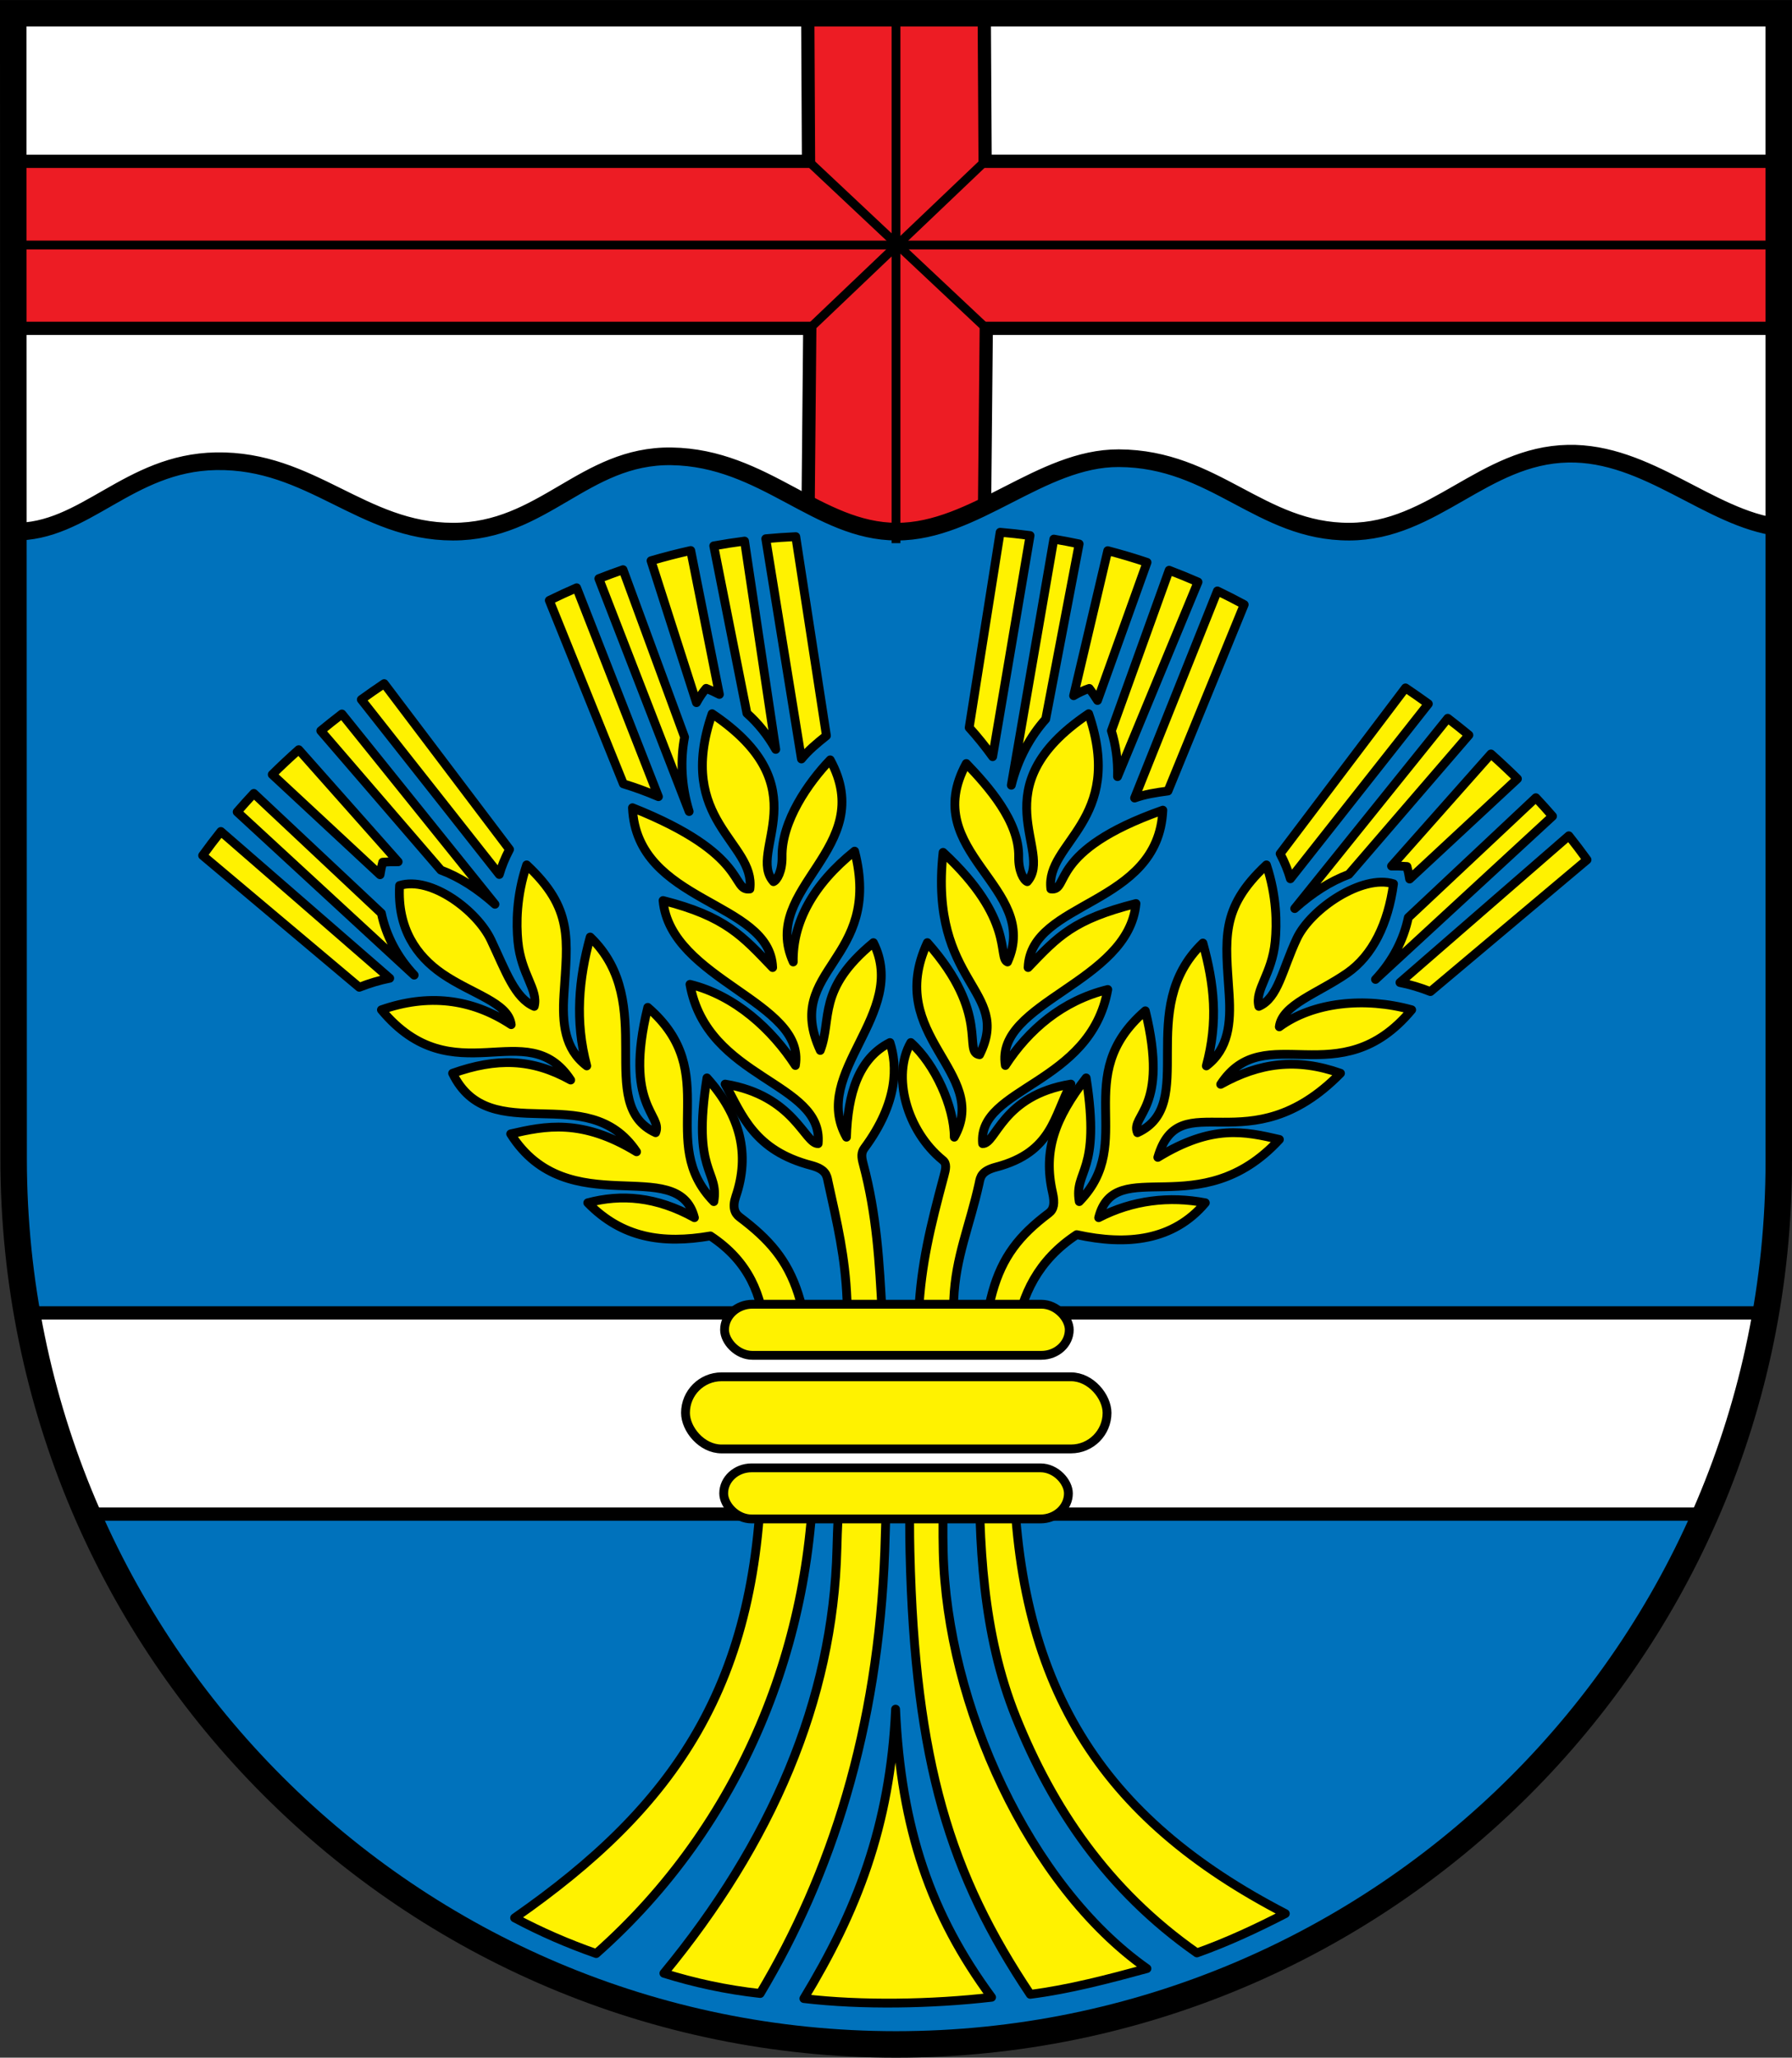 <?xml version="1.0" encoding="UTF-8" standalone="no"?>
<!-- Created with Inkscape (http://www.inkscape.org/) -->

<svg
   xmlns:dc="http://purl.org/dc/elements/1.1/"
   xmlns:cc="http://creativecommons.org/ns#"
   xmlns:rdf="http://www.w3.org/1999/02/22-rdf-syntax-ns#"
   xmlns:svg="http://www.w3.org/2000/svg"
   xmlns="http://www.w3.org/2000/svg"
   xmlns:sodipodi="http://sodipodi.sourceforge.net/DTD/sodipodi-0.dtd"
   xmlns:inkscape="http://www.inkscape.org/namespaces/inkscape"
   width="719.281"
   height="825.594"
   id="svg2"
   sodipodi:version="0.32"
   inkscape:version="0.48.2 r9819"
   sodipodi:docname="Gemeindewappen Arnshöfen.svg"
   inkscape:output_extension="org.inkscape.output.svg.inkscape"
   version="1.0"
   style="display:inline">
  <rect width="100%" height="100%" fill="#333333" stroke="none"/>
  <defs
     id="defs4">
    <inkscape:perspective
       sodipodi:type="inkscape:persp3d"
       inkscape:vp_x="0 : 526.18109 : 1"
       inkscape:vp_y="0 : 1000 : 0"
       inkscape:vp_z="744.09448 : 526.18109 : 1"
       inkscape:persp3d-origin="372.04724 : 350.78739 : 1"
       id="perspective10" />
    <inkscape:perspective
       id="perspective2447"
       inkscape:persp3d-origin="372.04724 : 350.78739 : 1"
       inkscape:vp_z="744.09448 : 526.18109 : 1"
       inkscape:vp_y="0 : 1000 : 0"
       inkscape:vp_x="0 : 526.18109 : 1"
       sodipodi:type="inkscape:persp3d" />
    <inkscape:perspective
       id="perspective4411"
       inkscape:persp3d-origin="372.04724 : 350.78739 : 1"
       inkscape:vp_z="744.09448 : 526.18109 : 1"
       inkscape:vp_y="0 : 1000 : 0"
       inkscape:vp_x="0 : 526.18109 : 1"
       sodipodi:type="inkscape:persp3d" />
    <inkscape:perspective
       sodipodi:type="inkscape:persp3d"
       inkscape:vp_x="0 : 526.18109 : 1"
       inkscape:vp_y="0 : 1000 : 0"
       inkscape:vp_z="744.09448 : 526.18109 : 1"
       inkscape:persp3d-origin="372.04724 : 350.78739 : 1"
       id="perspective2393" />
    <inkscape:perspective
       sodipodi:type="inkscape:persp3d"
       inkscape:vp_x="0 : 526.18109 : 1"
       inkscape:vp_y="0 : 1000 : 0"
       inkscape:vp_z="744.09448 : 526.18109 : 1"
       inkscape:persp3d-origin="372.04724 : 350.78739 : 1"
       id="perspective2468" />
    <clipPath
       id="id0">
      <rect
         id="rect9"
         height="225.129"
         width="179.897"
         y="0"
         x="0" />
    </clipPath>
    <style
       id="style6"
       type="text/css">
   
    .str0 {stroke:#1F1A17;stroke-width:0.076;stroke-linecap:round;stroke-linejoin:round}
    .str7 {stroke:#0A0B0C;stroke-linecap:round;stroke-linejoin:round}
    .str6 {stroke:#1F1A17;stroke-linecap:round}
    .str5 {stroke:#1F1A17;stroke-linecap:round;stroke-linejoin:round}
    .str4 {stroke:#1F1A17;stroke-linecap:round;stroke-linejoin:round}
    .str2 {stroke:#1F1A17;stroke-width:2;stroke-linejoin:round}
    .str1 {stroke:#0A0B0C;stroke-width:2.5;stroke-linecap:round;stroke-linejoin:round}
    .str3 {stroke:#1F1A17;stroke-width:2.5}
    .fil3 {fill:none}
    .fil1 {fill:#00923F}
    .fil5 {fill:#1F1A17}
    .fil2 {fill:white}
    .fil4 {fill:blue}
    .fil0 {fill:#FFCC00}
   
  </style>
    <inkscape:perspective
       id="perspective48"
       inkscape:persp3d-origin="372.04724 : 350.78739 : 1"
       inkscape:vp_z="744.09448 : 526.18109 : 1"
       inkscape:vp_y="0 : 1000 : 0"
       inkscape:vp_x="0 : 526.18109 : 1"
       sodipodi:type="inkscape:persp3d" />
    <inkscape:perspective
       id="perspective2483"
       inkscape:persp3d-origin="372.04724 : 350.78739 : 1"
       inkscape:vp_z="744.09448 : 526.18109 : 1"
       inkscape:vp_y="0 : 1000 : 0"
       inkscape:vp_x="0 : 526.18109 : 1"
       sodipodi:type="inkscape:persp3d" />
    <inkscape:perspective
       id="perspective2502"
       inkscape:persp3d-origin="372.04724 : 350.78739 : 1"
       inkscape:vp_z="744.09448 : 526.18109 : 1"
       inkscape:vp_y="0 : 1000 : 0"
       inkscape:vp_x="0 : 526.18109 : 1"
       sodipodi:type="inkscape:persp3d" />
    <inkscape:perspective
       id="perspective2480"
       inkscape:persp3d-origin="372.04724 : 350.78739 : 1"
       inkscape:vp_z="744.09448 : 526.18109 : 1"
       inkscape:vp_y="0 : 1000 : 0"
       inkscape:vp_x="0 : 526.18109 : 1"
       sodipodi:type="inkscape:persp3d" />
    <inkscape:perspective
       id="perspective3328"
       inkscape:persp3d-origin="372.04724 : 350.78739 : 1"
       inkscape:vp_z="744.09448 : 526.18109 : 1"
       inkscape:vp_y="0 : 1000 : 0"
       inkscape:vp_x="0 : 526.18109 : 1"
       sodipodi:type="inkscape:persp3d" />
    <inkscape:perspective
       id="perspective2531"
       inkscape:persp3d-origin="372.04724 : 350.78739 : 1"
       inkscape:vp_z="744.09448 : 526.18109 : 1"
       inkscape:vp_y="0 : 1000 : 0"
       inkscape:vp_x="0 : 526.18109 : 1"
       sodipodi:type="inkscape:persp3d" />
    <style
       id="style15"
       type="text/css">
  .Rand2 { stroke: #202020; stroke-width:30; }
  .Rand4 { stroke: #202020; stroke-width:60; }
  .Rand6 { stroke: #202020; stroke-width:90; }
  .Gold4 { stroke: #ffef00; stroke-width:60; }
  .Schwarz { fill: #000000; }
  .Blau { fill: #0000ff; }
  .Gold { fill: #ffef00; }
  .Silber { fill: #ffffff; }
  </style>
    <clipPath
       id="clippath">
      <path
         id="path13"
         d="m 360,4140 c 0,1789.403 1450.597,3240 3240,3240 1789.403,0 3240,-1450.597 3240,-3240 l 0,-3870 -6480,0 0,3870 z"
         inkscape:connector-curvature="0" />
    </clipPath>
    <clipPath
       id="krone">
      <path
         d="m 3600,720 c -15,75 -30,150 -60,210 -30,60 -75,105 -135,135 -60,30 -135,45 -135,67 0,23 75,53 128,106 52,52 82,127 97,270 15,142 15,352 15,510 0,157 0,262 -15,330 -15,67 -45,97 -217,112 -173,15 -488,15 -660,15 -173,0 -203,0 -233,-15 -30,-15 -60,-45 -113,-112 -52,-68 -127,-173 -172,-240 -45,-68 -60,-98 -38,-158 23,-60 83,-150 113,-202 30,-53 30,-68 23,-68 -8,0 -23,15 -68,45 -45,30 -120,75 -180,97 -60,23 -105,23 -158,0 -52,-22 -112,-67 -164,-90 -53,-22 -98,-22 -90,0 7,23 67,68 164,150 98,83 233,203 353,353 120,150 225,330 315,495 90,165 165,315 202,405 38,90 38,120 53,135 15,15 45,15 157,0 113,-15 308,-45 458,-60 150,-15 255,-15 360,-15 105,0 210,0 360,15 150,15 345,45 458,60 112,15 142,15 157,0 15,-15 15,-45 53,-135 37,-90 112,-240 202,-405 90,-165 195,-345 315,-495 120,-150 255,-270 353,-353 97,-82 157,-127 164,-150 8,-22 -37,-22 -90,0 -52,23 -112,68 -164,90 -53,23 -98,23 -158,0 -60,-22 -135,-67 -180,-97 -45,-30 -60,-45 -68,-45 -7,0 -7,15 23,68 30,52 90,142 113,202 22,60 7,90 -38,158 -45,67 -120,172 -172,240 -53,67 -83,97 -113,112 -30,15 -60,15 -233,15 -172,0 -487,0 -660,-15 -172,-15 -202,-45 -217,-112 -15,-68 -15,-173 -15,-330 0,-158 0,-368 15,-510 15,-143 45,-218 97,-270 53,-53 128,-83 128,-106 0,-22 -75,-37 -135,-67 -60,-30 -105,-75 -135,-135 -30,-60 -45,-135 -60,-210 z"
         id="krone1c-1"
         inkscape:connector-curvature="0" />
    </clipPath>
    <inkscape:perspective
       id="perspective99"
       inkscape:persp3d-origin="219 : 160 : 1"
       inkscape:vp_z="438 : 240 : 1"
       inkscape:vp_y="0 : 1000 : 0"
       inkscape:vp_x="0 : 240 : 1"
       sodipodi:type="inkscape:persp3d" />
    <style
       id="style3521"
       type="text/css">
  .Rand2 { stroke: #202020; stroke-width:30; }
  .Rand4 { stroke: #202020; stroke-width:60; }
  .Rand6 { stroke: #202020; stroke-width:90; }
  .Gold4 { stroke: #ffef00; stroke-width:60; }
  .Schwarz { fill: #000000; }
  .Blau { fill: #0000ff; }
  .Gold { fill: #ffef00; }
  .Silber { fill: #ffffff; }
  </style>
    <clipPath
       id="clipPath3517">
      <path
         id="path3519"
         d="m 360,4140 c 0,1789.403 1450.597,3240 3240,3240 1789.403,0 3240,-1450.597 3240,-3240 l 0,-3870 -6480,0 0,3870 z"
         inkscape:connector-curvature="0" />
    </clipPath>
    <clipPath
       id="clipPath3513">
      <path
         d="m 3600,720 c -15,75 -30,150 -60,210 -30,60 -75,105 -135,135 -60,30 -135,45 -135,67 0,23 75,53 128,106 52,52 82,127 97,270 15,142 15,352 15,510 0,157 0,262 -15,330 -15,67 -45,97 -217,112 -173,15 -488,15 -660,15 -173,0 -203,0 -233,-15 -30,-15 -60,-45 -113,-112 -52,-68 -127,-173 -172,-240 -45,-68 -60,-98 -38,-158 23,-60 83,-150 113,-202 30,-53 30,-68 23,-68 -8,0 -23,15 -68,45 -45,30 -120,75 -180,97 -60,23 -105,23 -158,0 -52,-22 -112,-67 -164,-90 -53,-22 -98,-22 -90,0 7,23 67,68 164,150 98,83 233,203 353,353 120,150 225,330 315,495 90,165 165,315 202,405 38,90 38,120 53,135 15,15 45,15 157,0 113,-15 308,-45 458,-60 150,-15 255,-15 360,-15 105,0 210,0 360,15 150,15 345,45 458,60 112,15 142,15 157,0 15,-15 15,-45 53,-135 37,-90 112,-240 202,-405 90,-165 195,-345 315,-495 120,-150 255,-270 353,-353 97,-82 157,-127 164,-150 8,-22 -37,-22 -90,0 -52,23 -112,68 -164,90 -53,23 -98,23 -158,0 -60,-22 -135,-67 -180,-97 -45,-30 -60,-45 -68,-45 -7,0 -7,15 23,68 30,52 90,142 113,202 22,60 7,90 -38,158 -45,67 -120,172 -172,240 -53,67 -83,97 -113,112 -30,15 -60,15 -233,15 -172,0 -487,0 -660,-15 -172,-15 -202,-45 -217,-112 -15,-68 -15,-173 -15,-330 0,-158 0,-368 15,-510 15,-143 45,-218 97,-270 53,-53 128,-83 128,-106 0,-22 -75,-37 -135,-67 -60,-30 -105,-75 -135,-135 -30,-60 -45,-135 -60,-210 z"
         id="path3515"
         inkscape:connector-curvature="0" />
    </clipPath>
    <inkscape:perspective
       id="perspective3511"
       inkscape:persp3d-origin="219 : 160 : 1"
       inkscape:vp_z="438 : 240 : 1"
       inkscape:vp_y="0 : 1000 : 0"
       inkscape:vp_x="0 : 240 : 1"
       sodipodi:type="inkscape:persp3d" />
    <inkscape:perspective
       id="perspective2748"
       inkscape:persp3d-origin="372.04724 : 350.78739 : 1"
       inkscape:vp_z="744.09448 : 526.18109 : 1"
       inkscape:vp_y="0 : 1000 : 0"
       inkscape:vp_x="0 : 526.18109 : 1"
       sodipodi:type="inkscape:persp3d" />
    <inkscape:perspective
       id="perspective2621"
       inkscape:persp3d-origin="372.04724 : 350.78739 : 1"
       inkscape:vp_z="744.09448 : 526.18109 : 1"
       inkscape:vp_y="0 : 1000 : 0"
       inkscape:vp_x="0 : 526.18109 : 1"
       sodipodi:type="inkscape:persp3d" />
    <inkscape:perspective
       id="perspective3295"
       inkscape:persp3d-origin="372.04724 : 350.78739 : 1"
       inkscape:vp_z="744.09448 : 526.18109 : 1"
       inkscape:vp_y="0 : 1000 : 0"
       inkscape:vp_x="0 : 526.18109 : 1"
       sodipodi:type="inkscape:persp3d" />
    <inkscape:perspective
       id="perspective3282"
       inkscape:persp3d-origin="372.04724 : 350.78739 : 1"
       inkscape:vp_z="744.09448 : 526.18109 : 1"
       inkscape:vp_y="0 : 1000 : 0"
       inkscape:vp_x="0 : 526.18109 : 1"
       sodipodi:type="inkscape:persp3d" />
  </defs>
  <sodipodi:namedview
     id="base"
     pagecolor="#ffffff"
     bordercolor="#666666"
     borderopacity="1.0"
     inkscape:pageopacity="0.0"
     inkscape:pageshadow="2"
     inkscape:zoom="0.72545216"
     inkscape:cx="538.18964"
     inkscape:cy="385.80984"
     inkscape:document-units="px"
     inkscape:current-layer="layer5"
     showgrid="true"
     inkscape:window-width="1920"
     inkscape:window-height="1032"
     inkscape:window-x="-4"
     inkscape:window-y="-4"
     inkscape:snap-global="false"
     showguides="true"
     inkscape:guide-bbox="true"
     objecttolerance="20"
     gridtolerance="20"
     guidetolerance="20"
     inkscape:snap-intersection-grid-guide="false"
     inkscape:snap-center="true"
     inkscape:window-maximized="1"
     units="mm"
     fit-margin-top="0"
     fit-margin-left="0"
     fit-margin-right="0"
     fit-margin-bottom="0" />
  <g
     inkscape:groupmode="layer"
     id="layer5"
     inkscape:label="Schildfüllung"
     style="display:inline"
     transform="translate(5.312,-72.625)">
    <path
       id="path3264"
       style="fill:#0072bc;fill-opacity:1;fill-rule:nonzero;stroke:none;display:inline"
       d="M 708.631,77.953 4e-5,77.953 8.6614174e-6,538.583 C -4.7370213e-6,735.52 158.829,892.913 354.331,892.913 c 195.501,0 354.387,-159.449 354.361,-354.331 z"
       sodipodi:nodetypes="ccsssc"
       inkscape:connector-curvature="0" />
    <path
       style="fill:#ffffff;stroke:none;display:inline"
       d="m 0,77.938 0.062,208 c 28.675,0.561 46.082,-27.63 81.312,-28.25 38.217,-0.673 58.572,28.21 95.062,28.25 36.44,0.04 52.659,-30.71 87.719,-30.219 37.325,0.523 58.719,30.18 90.531,30.219 31.273,0.038 57.79,-29.598 89.062,-29.469 38.595,0.16 56.748,29.59 92.594,29.469 33.908,-0.114 53.808,-30.592 87.719,-31.281 31.917,-0.649 56.735,26.037 84.562,29.531 l 0,-206.25 -708.625,0 z"
       id="rect3845"
       inkscape:connector-curvature="0" />
  </g>
  <g
     inkscape:groupmode="layer"
     id="layer3"
     inkscape:label="Ebene 1"
     style="display:inline"
     transform="translate(-44.486,-114.193)">
    <path
       id="path3364"
       style="fill:#ff0000;fill-opacity:1;fill-rule:nonzero;stroke:none;display:inline"
       d=""
       sodipodi:nodetypes="cc"
       inkscape:connector-curvature="0" />
    <path
       style="fill:none;stroke:#000000;stroke-width:3.543;stroke-linecap:round;stroke-linejoin:round;stroke-miterlimit:4;stroke-opacity:1;stroke-dasharray:none;display:inline"
       id="path3329"
       sodipodi:nodetypes="cc"
       d=""
       inkscape:connector-curvature="0" />
    <path
       style="fill:none;stroke:#ff0000;stroke-width:1.772;stroke-linecap:round;stroke-linejoin:round;stroke-miterlimit:4;stroke-opacity:1;stroke-dasharray:none;display:inline"
       id="path3430"
       sodipodi:nodetypes="cc"
       d=""
       inkscape:connector-curvature="0" />
    <path
       style="fill:none;stroke:#00ff00;stroke-width:3.543;stroke-linecap:round;stroke-linejoin:round;stroke-miterlimit:4;stroke-opacity:1;stroke-dasharray:none;display:inline"
       id="path3460"
       sodipodi:nodetypes="cz"
       d=""
       inkscape:connector-curvature="0" />
    <path
       style="fill:none;stroke:#00ff00;stroke-width:3.543;stroke-linecap:round;stroke-linejoin:round;stroke-miterlimit:4;stroke-opacity:1;stroke-dasharray:none;display:inline"
       id="path3497"
       sodipodi:nodetypes="cc"
       d=""
       inkscape:connector-curvature="0" />
    <path
       style="fill:none;stroke:#00ff00;stroke-width:3.543;stroke-linecap:round;stroke-linejoin:round;stroke-miterlimit:4;stroke-opacity:1;stroke-dasharray:none;display:inline"
       id="path3499"
       sodipodi:nodetypes="cc"
       d=""
       inkscape:connector-curvature="0" />
    <path
       style="fill:none;stroke:#00ff00;stroke-width:3.543;stroke-linecap:round;stroke-linejoin:round;stroke-miterlimit:4;stroke-opacity:1;stroke-dasharray:none;display:inline"
       id="path3501"
       sodipodi:nodetypes="cc"
       d=""
       inkscape:connector-curvature="0" />
    <path
       style="fill:none;stroke:#00ff00;stroke-width:3.543;stroke-linecap:round;stroke-linejoin:round;stroke-miterlimit:4;stroke-opacity:1;stroke-dasharray:none;display:inline"
       id="path3503"
       sodipodi:nodetypes="cc"
       d=""
       inkscape:connector-curvature="0" />
    <path
       style="fill:none;stroke:#00ff00;stroke-width:3.543;stroke-linecap:round;stroke-linejoin:round;stroke-miterlimit:4;stroke-opacity:1;stroke-dasharray:none;display:inline"
       id="path3505"
       sodipodi:nodetypes="cc"
       d=""
       inkscape:connector-curvature="0" />
    <path
       style="fill:none;stroke:#00ff00;stroke-width:3.543;stroke-linecap:round;stroke-linejoin:round;stroke-miterlimit:4;stroke-opacity:1;stroke-dasharray:none;display:inline"
       id="path3507"
       sodipodi:nodetypes="cc"
       d=""
       inkscape:connector-curvature="0" />
    <path
       style="fill:none;stroke:#00ff00;stroke-width:3.543;stroke-linecap:round;stroke-linejoin:round;stroke-miterlimit:4;stroke-opacity:1;stroke-dasharray:none;display:inline"
       id="path3509"
       sodipodi:nodetypes="cc"
       d=""
       inkscape:connector-curvature="0" />
    <path
       style="fill:none;stroke:#00ff00;stroke-width:3.543;stroke-linecap:round;stroke-linejoin:round;stroke-miterlimit:4;stroke-opacity:1;stroke-dasharray:none;display:inline"
       id="path3511"
       sodipodi:nodetypes="cc"
       d=""
       inkscape:connector-curvature="0" />
    <path
       style="fill:none;stroke:#00ff00;stroke-width:3.543;stroke-linecap:round;stroke-linejoin:round;stroke-miterlimit:4;stroke-opacity:1;stroke-dasharray:none;display:inline"
       id="path3513"
       sodipodi:nodetypes="cc"
       d=""
       inkscape:connector-curvature="0" />
    <path
       style="fill:none;stroke:#00ff00;stroke-width:3.543;stroke-linecap:round;stroke-linejoin:round;stroke-miterlimit:4;stroke-opacity:1;stroke-dasharray:none;display:inline"
       id="path3516"
       sodipodi:nodetypes="cc"
       d=""
       inkscape:connector-curvature="0" />
    <path
       style="fill:none;stroke:#00ff00;stroke-width:3.543;stroke-linecap:round;stroke-linejoin:round;stroke-miterlimit:4;stroke-opacity:1;stroke-dasharray:none;display:inline"
       id="path3518"
       sodipodi:nodetypes="cc"
       d=""
       inkscape:connector-curvature="0" />
    <path
       style="fill:none;stroke:#00ff00;stroke-width:3.543;stroke-linecap:round;stroke-linejoin:round;stroke-miterlimit:4;stroke-opacity:1;stroke-dasharray:none;display:inline"
       id="path3520"
       sodipodi:nodetypes="cc"
       d=""
       inkscape:connector-curvature="0" />
    <path
       style="fill:none;stroke:#00ff00;stroke-width:3.543;stroke-linecap:round;stroke-linejoin:round;stroke-miterlimit:4;stroke-opacity:1;stroke-dasharray:none;display:inline"
       id="path3522"
       sodipodi:nodetypes="cc"
       d=""
       inkscape:connector-curvature="0" />
    <path
       style="fill:none;stroke:#00ff00;stroke-width:3.543;stroke-linecap:round;stroke-linejoin:round;stroke-miterlimit:4;stroke-opacity:1;stroke-dasharray:none;display:inline"
       id="path3524"
       sodipodi:nodetypes="cc"
       d=""
       inkscape:connector-curvature="0" />
    <path
       style="fill:none;stroke:#00ff00;stroke-width:3.543;stroke-linecap:round;stroke-linejoin:round;stroke-miterlimit:4;stroke-opacity:1;stroke-dasharray:none;display:inline"
       id="path3526"
       sodipodi:nodetypes="cc"
       d=""
       inkscape:connector-curvature="0" />
    <path
       style="fill:none;stroke:#00ff00;stroke-width:3.543;stroke-linecap:round;stroke-linejoin:round;stroke-miterlimit:4;stroke-opacity:1;stroke-dasharray:none;display:inline"
       id="path3528"
       sodipodi:nodetypes="cc"
       d=""
       inkscape:connector-curvature="0" />
    <path
       style="fill:none;stroke:#000000;stroke-width:2.48;stroke-linecap:round;stroke-linejoin:round;stroke-miterlimit:4;stroke-opacity:1;stroke-dasharray:none;display:inline"
       id="path3477"
       sodipodi:nodetypes="cc"
       d=""
       inkscape:connector-curvature="0" />
  </g>
  <g
     inkscape:groupmode="layer"
     id="layer4"
     inkscape:label="Rahmen"
     style="display:inline"
     transform="translate(5.312,-72.625)">
    <g
       id="g4035">
      <path
         inkscape:connector-curvature="0"
         id="rect3062"
         d="m 318.906,77.938 0.312,59.406 -319.188,0 0,67.031 319.688,0 -0.656,70.656 c 11.335,5.91 22.606,10.89 35.625,10.906 12.269,0.015 23.808,-4.563 35.188,-10.094 l 0.688,-71.469 318.062,0 0,-67.031 -318.531,0 -0.344,-59.406 -70.844,0 z"
         style="fill:#ed1c24;fill-opacity:1;stroke:#000000;stroke-width:5.315;stroke-linecap:round;stroke-linejoin:miter;stroke-miterlimit:4;stroke-opacity:1;stroke-dasharray:none;display:inline" />
      <path
         inkscape:connector-curvature="0"
         id="path3833"
         d="m 49.798,212.503 708.661,0"
         style="fill:none;stroke:#000000;stroke-width:3.543;stroke-linecap:butt;stroke-linejoin:miter;stroke-miterlimit:4;stroke-opacity:1;stroke-dasharray:none;display:inline"
         transform="translate(-49.798,-41.568)" />
      <path
         sodipodi:nodetypes="cc"
         style="fill:none;stroke:#000000;stroke-width:3.543;stroke-linecap:butt;stroke-linejoin:miter;stroke-miterlimit:4;stroke-opacity:1;stroke-dasharray:none;display:inline"
         d="m 404.129,332.119 0,-212.598"
         id="path3835"
         inkscape:connector-curvature="0"
         transform="translate(-49.798,-41.568)" />
      <path
         inkscape:connector-curvature="0"
         id="path3841"
         d="m 440.37,245.946 -71.354,-67.039"
         style="fill:none;stroke:#000000;stroke-width:3.543;stroke-linecap:butt;stroke-linejoin:miter;stroke-miterlimit:4;stroke-opacity:1;stroke-dasharray:none;display:inline"
         sodipodi:nodetypes="cc"
         transform="translate(-49.798,-41.568)" />
      <path
         sodipodi:nodetypes="cc"
         style="fill:none;stroke:#000000;stroke-width:3.543;stroke-linecap:butt;stroke-linejoin:miter;stroke-miterlimit:4;stroke-opacity:1;stroke-dasharray:none;display:inline"
         d="m 439.882,178.907 -70.379,67.039"
         id="path3843"
         inkscape:connector-curvature="0"
         transform="translate(-49.798,-41.568)" />
      <path
         sodipodi:nodetypes="cscccccccccscscscsccccccscscc"
         inkscape:connector-curvature="0"
         id="path3863"
         d="m 201.254,842.148 c 63.621,-44.343 99.085,-93.34 99.164,-186.102 0.028,-32.877 10.632,-66.917 -20.592,-87.52 -19.269,3.315 -35.452,0.817 -49.217,-13.297 13.426,-3.591 27.484,-2.515 42.808,5.963 -6.579,-25.83 -50.841,2.692 -73.747,-33.616 13.886,-3.199 28.557,-6.213 50.519,7.178 -19.689,-29.523 -58.845,-0.677 -73.831,-31.503 17.69,-6.259 31.841,-5.926 47.393,2.715 -17.509,-26.797 -46.926,6.733 -75.964,-28.175 18.546,-6.454 35.966,-4.65 52.088,5.959 -1.113,-8.887 -15.847,-12.279 -27.714,-20.472 -10.277,-7.095 -18.068,-18.125 -17.086,-35.355 12.534,-3.89 31.083,10.03 36.693,21.882 5.921,12.509 9.569,23.273 17.348,26.604 1.716,-6.753 -5.27,-12.788 -6.549,-26.03 -0.677,-7.007 -0.695,-18.07 3.51,-30.726 18.844,17.561 16.362,29.775 14.964,52.016 -0.718,11.427 0.201,21.842 9.159,28.623 -4.821,-17.959 -3.192,-35.028 1.378,-51.692 27.657,26.561 1.541,67.195 26.271,78.492 3.005,-7.14 -12.887,-10.628 -3.161,-50.272 30.582,26.439 3.121,53.918 26.514,77.921 2.186,-12.874 -8.837,-11.152 -2.757,-49.624 13.581,15.119 17.31,30.733 11.594,47.546 -1.456,4.283 -0.509,6.759 1.502,8.281 23.623,17.763 29.228,32.935 29.757,94.768 0.644,75.289 -28.925,149.137 -87.307,200.738 -11.364,-3.977 -22.293,-8.716 -32.738,-14.301 z"
         style="fill:#fff200;fill-opacity:1;stroke:#000000;stroke-width:3.543;stroke-linecap:butt;stroke-linejoin:round;stroke-miterlimit:4;stroke-opacity:1;stroke-dasharray:none;display:inline" />
      <path
         style="fill:#fff200;fill-opacity:1;stroke:#000000;stroke-width:3.543;stroke-linecap:butt;stroke-linejoin:round;stroke-miterlimit:4;stroke-opacity:1;stroke-dasharray:none;display:inline"
         d="m 560.398,881.993 c -73.615,-38.14 -109.079,-91.444 -109.157,-184.207 -0.028,-32.877 -5.807,-67.606 25.417,-88.209 20.197,4.476 38.774,2.471 51.629,-12.78 -14.401,-2.779 -29.219,-1.069 -42.808,5.963 6.579,-25.83 40.675,3.209 72.541,-31.376 -13.886,-3.199 -26.834,-6.213 -48.796,7.178 8.834,-30.212 36.445,3.803 73.314,-33.742 -17.69,-6.259 -32.53,-4.202 -48.082,4.438 17.509,-26.797 47.615,5.01 76.653,-29.898 -18.891,-5.248 -39.585,-3.099 -53.122,6.821 1.113,-8.887 15.33,-13.313 27.197,-21.506 10.277,-7.095 16.517,-20.021 18.636,-35.872 -12.534,-3.89 -33.151,10.03 -38.761,21.882 -5.921,12.509 -7.502,23.963 -15.281,27.293 -1.716,-6.753 5.27,-12.788 6.549,-26.03 0.677,-7.007 0.695,-18.07 -3.51,-30.726 -18.844,17.561 -16.362,29.775 -14.964,52.016 0.718,11.427 -0.201,21.842 -9.159,28.623 4.821,-17.959 3.192,-32.616 -1.378,-49.28 -27.657,26.561 -1.541,64.783 -26.271,76.079 -3.005,-7.14 12.887,-9.249 3.161,-48.893 -30.582,26.439 -3.121,52.54 -26.514,76.542 -2.186,-12.874 8.837,-11.152 2.757,-49.624 -12.547,16.153 -17.31,29.182 -13.489,45.995 1.003,4.411 0.509,6.759 -1.502,8.281 -23.623,17.763 -27.332,34.485 -27.862,96.318 -0.308,36.027 1.211,72.424 14.668,105.881 14.665,36.462 36.68,69.412 72.639,94.598 12.226,-4.335 23.955,-9.831 35.495,-15.766 z"
         id="path3865"
         inkscape:connector-curvature="0"
         sodipodi:nodetypes="cscccccccccscscscsccccccscsscc"
         transform="translate(-49.798,-41.568)" />
      <path
         sodipodi:nodetypes="csscsccccccccccscccccccsssscc"
         inkscape:connector-curvature="0"
         id="path3867"
         d="m 261.175,864.364 c 42.787,-51.896 67.999,-109.299 69.442,-170.458 0.751,-31.814 5.453,-65.498 4.035,-99.837 -0.707,-17.132 -3.803,-30.119 -7.614,-47.426 -0.478,-2.597 -1.022,-4.921 -6.817,-6.445 -22.72,-5.977 -27.638,-20.024 -34.476,-32.594 27.787,4.562 31.869,24.027 37.33,23.876 2.251,-24.947 -44.577,-25.511 -51.441,-63.898 18.303,4.501 33.004,18.237 42.309,32.539 4.308,-25.501 -50.184,-34.291 -53.113,-66.168 25.157,6.375 31.919,14.304 43.981,26.882 -1.034,-27.052 -54.537,-25.351 -56.26,-64.12 47.212,18.781 39.374,33.622 47.127,32.588 2.343,-18.661 -29.957,-27.306 -15.163,-70.301 44.11,29.637 13.785,55.138 24.64,67.372 1.418,-0.554 3.548,-4.178 3.446,-10.003 -0.25,-14.215 10.595,-29.755 19.319,-38.852 19.471,35.667 -28.451,51.095 -14.839,81.077 -0.278,-15.835 8.002,-31.134 24.64,-44.455 11.372,44.11 -28.947,47.212 -13.785,79.95 4.838,-12.639 -1.494,-24.415 21.322,-43.236 14.301,28.603 -25.458,52.023 -10.812,78.042 0.532,-17.352 4.826,-31.594 17.456,-37.96 2.974,9.129 3.473,23.83 -10.288,42.403 -1.291,1.743 -1.182,3.5 -0.448,6.24 5.491,20.502 6.503,40.097 7.56,59.275 1.893,34.331 2.198,66.47 1.098,96.042 -2.672,71.824 -21.554,129.929 -50.012,177.579 -13.728,-1.515 -26.534,-4.322 -38.638,-8.111 z"
         style="fill:#fff200;fill-opacity:1;stroke:#000000;stroke-width:3.543;stroke-linecap:butt;stroke-linejoin:round;stroke-miterlimit:4;stroke-opacity:1;stroke-dasharray:none;display:inline" />
      <path
         style="fill:#fff200;fill-opacity:1;stroke:#000000;stroke-width:3.543;stroke-linecap:butt;stroke-linejoin:round;stroke-miterlimit:4;stroke-opacity:1;stroke-dasharray:none;display:inline"
         d="M 504.845,904.048 C 457.578,870.761 424.52,798.011 423.077,736.852 c -0.751,-31.814 2.818,-66.876 4.235,-101.216 0.707,-17.132 6.387,-29.43 10.199,-46.736 0.478,-2.597 1.022,-4.921 6.817,-6.445 22.72,-5.977 23.158,-20.713 29.996,-33.284 -27.787,4.562 -29.974,24.027 -35.435,23.876 -2.078,-22.707 43.37,-23.444 50.235,-61.831 -18.303,4.501 -31.798,16.17 -41.102,30.471 -4.308,-25.501 49.495,-33.085 52.424,-64.962 -25.157,6.375 -31.23,13.097 -43.292,25.676 1.034,-27.052 52.344,-24.376 54.067,-63.145 -46.481,16.345 -37.181,32.647 -44.934,31.613 -2.343,-18.661 29.957,-27.306 15.163,-70.301 -44.11,29.637 -13.785,55.138 -24.64,67.372 -1.418,-0.554 -3.548,-4.178 -3.446,-10.003 0.25,-14.215 -12.3,-28.293 -21.025,-37.39 -19.471,35.667 30.157,49.633 16.545,79.614 -4.108,-1.701 3.207,-17 -25.858,-43.968 -5.768,53.127 27.754,54.995 14.658,81.186 -6.905,-0.923 4.596,-16.144 -20.978,-44.959 -17.403,37.563 25.458,52.023 10.812,78.042 -0.015,-12.183 -7.755,-29.354 -17.456,-37.96 -7.627,13.264 -1.75,35.375 12.873,47.227 1.685,1.366 1.182,3.5 0.448,6.24 -5.491,20.502 -9.087,35.272 -10.145,54.451 -1.893,34.331 -4.201,66.803 -3.51,96.387 1.982,84.92 16.385,129.929 48.289,177.579 15.61,-1.982 31.219,-6.104 46.829,-10.338 z"
         id="path3869"
         inkscape:connector-curvature="0"
         sodipodi:nodetypes="csscsccccccccccscccccccsssscc"
         transform="translate(-49.798,-41.568)" />
      <path
         id="rect3858"
         d="m 5.5,599.406 c 4.927,28.21 13.161,55.253 24.281,80.719 l 649.469,0 c 11.119,-25.471 19.308,-52.517 24.188,-80.719 l -697.938,0 z"
         style="fill:#ffffff;stroke:#000000;stroke-width:5.315;stroke-linecap:round;stroke-linejoin:miter;stroke-miterlimit:4;stroke-opacity:1;stroke-dasharray:none;display:inline"
         inkscape:connector-curvature="0" />
      <path
         sodipodi:nodetypes="cccc"
         inkscape:connector-curvature="0"
         id="path3871"
         d="m 354.158,758.387 c -2.086,47.092 -15.887,81.607 -36.812,116.121 23.391,2.776 51.496,2.221 75.346,-0.517 C 368.428,841.075 356.321,806.58 354.158,758.387 z"
         style="fill:#fff200;fill-opacity:1;stroke:#000000;stroke-width:3.543;stroke-linecap:round;stroke-linejoin:round;stroke-miterlimit:4;stroke-opacity:1;stroke-dasharray:none;display:inline" />
      <rect
         rx="14.474"
         ry="14.474"
         y="666.61"
         x="319.63"
         height="28.947"
         width="169.205"
         id="rect3873"
         style="fill:#fff200;fill-opacity:1;stroke:#000000;stroke-width:3.543;stroke-linecap:round;stroke-linejoin:round;stroke-miterlimit:4;stroke-opacity:1;stroke-dasharray:none;display:inline"
         transform="translate(-49.798,-41.568)" />
      <rect
         ry="10.308"
         rx="11.2"
         y="661.571"
         x="285.167"
         height="20.504"
         width="138.362"
         id="rect3877"
         style="fill:#fff200;fill-opacity:1;stroke:#000000;stroke-width:3.543;stroke-linecap:round;stroke-linejoin:round;stroke-miterlimit:4;stroke-opacity:1;stroke-dasharray:none;display:inline" />
      <rect
         style="fill:#fff200;fill-opacity:1;stroke:#000000;stroke-width:3.543;stroke-linecap:round;stroke-linejoin:round;stroke-miterlimit:4;stroke-opacity:1;stroke-dasharray:none;display:inline"
         id="rect3879"
         width="138.362"
         height="20.504"
         x="335.31"
         y="637.49"
         rx="11.2"
         ry="10.308"
         transform="translate(-49.798,-41.568)" />
      <g
         style="stroke:#000000;display:inline"
         id="g3922"
         transform="translate(-49.798,-41.568)">
        <path
           style="fill:#fff200;fill-opacity:1;stroke:#000000;stroke-width:3.543;stroke-linecap:butt;stroke-linejoin:round;stroke-miterlimit:4;stroke-opacity:1;stroke-dasharray:none"
           d="m 189.519,394.872 c 2.99,-2.158 6.046,-4.288 9.167,-6.39 l 50.319,66.524 c -1.902,3.61 -3.214,6.903 -4.108,10.053 z"
           id="path3885"
           inkscape:connector-curvature="0" />
        <path
           style="fill:#fff200;fill-opacity:1;stroke:#000000;stroke-width:3.543;stroke-linecap:butt;stroke-linejoin:round;stroke-miterlimit:4;stroke-opacity:1;stroke-dasharray:none"
           d="m 200.91,506.7 c -4.119,0.812 -8.009,1.984 -12.215,3.621 l -62.869,-52.878 c 2.343,-3.248 4.779,-6.457 7.31,-9.625 z"
           id="path3908"
           inkscape:connector-curvature="0"
           sodipodi:nodetypes="ccccc" />
        <path
           id="path3904"
           style="fill:#fff200;fill-opacity:1;stroke:#000000;stroke-width:3.543;stroke-linecap:butt;stroke-linejoin:round;stroke-miterlimit:4;stroke-opacity:1;stroke-dasharray:none"
           d="m 139.681,439.958 c 2.167,-2.498 4.395,-4.971 6.686,-7.416 l 51.195,48.062 c 1.858,8.92 6.349,17.613 13.163,24.838 z"
           inkscape:connector-curvature="0"
           sodipodi:nodetypes="ccccc" />
        <path
           id="path3900"
           style="fill:#fff200;fill-opacity:1;stroke:#000000;stroke-width:3.543;stroke-linecap:butt;stroke-linejoin:round;stroke-miterlimit:4;stroke-opacity:1;stroke-dasharray:none"
           d="m 153.764,424.949 c 3.416,-3.373 6.958,-6.692 10.625,-9.959 l 39.902,44.977 c -2.03,-0.053 -4.093,0.005 -6.195,0.174 -0.46,1.649 -0.814,3.326 -1.062,5.021 z"
           inkscape:connector-curvature="0"
           sodipodi:nodetypes="cccccc" />
        <path
           id="path3889"
           style="fill:#fff200;fill-opacity:1;stroke:#000000;stroke-width:3.543;stroke-linecap:butt;stroke-linejoin:round;stroke-miterlimit:4;stroke-opacity:1;stroke-dasharray:none"
           d="m 173.251,407.404 c 2.76,-2.272 5.584,-4.516 8.474,-6.733 l 61.434,76.342 c -7.082,-6.322 -14.231,-10.9 -21.723,-13.713 z"
           inkscape:connector-curvature="0"
           sodipodi:nodetypes="ccccc" />
      </g>
      <g
         style="stroke:#000000;display:inline"
         transform="matrix(-1,0,0,1,757.522,-39.845)"
         id="g3929">
        <path
           inkscape:connector-curvature="0"
           id="path3931"
           d="m 189.519,394.872 c 2.99,-2.158 6.046,-4.288 9.167,-6.39 l 50.319,66.524 c -1.902,3.61 -3.214,6.903 -4.108,10.053 z"
           style="fill:#fff200;fill-opacity:1;stroke:#000000;stroke-width:3.543;stroke-linecap:butt;stroke-linejoin:round;stroke-miterlimit:4;stroke-opacity:1;stroke-dasharray:none" />
        <path
           sodipodi:nodetypes="ccccc"
           inkscape:connector-curvature="0"
           id="path3933"
           d="m 200.91,506.7 c -4.119,0.812 -8.009,1.984 -12.215,3.621 l -62.869,-52.878 c 2.343,-3.248 4.779,-6.457 7.31,-9.625 z"
           style="fill:#fff200;fill-opacity:1;stroke:#000000;stroke-width:3.543;stroke-linecap:butt;stroke-linejoin:round;stroke-miterlimit:4;stroke-opacity:1;stroke-dasharray:none" />
        <path
           sodipodi:nodetypes="ccccc"
           inkscape:connector-curvature="0"
           d="m 139.681,439.958 c 2.167,-2.498 4.395,-4.971 6.686,-7.416 l 51.195,48.062 c 1.858,8.92 6.349,17.613 13.163,24.838 z"
           style="fill:#fff200;fill-opacity:1;stroke:#000000;stroke-width:3.543;stroke-linecap:butt;stroke-linejoin:round;stroke-miterlimit:4;stroke-opacity:1;stroke-dasharray:none"
           id="path3935" />
        <path
           sodipodi:nodetypes="cccccc"
           inkscape:connector-curvature="0"
           d="m 153.764,424.949 c 3.416,-3.373 6.958,-6.692 10.625,-9.959 l 39.902,44.977 c -2.03,-0.053 -4.093,0.005 -6.195,0.174 -0.46,1.649 -0.814,3.326 -1.062,5.021 z"
           style="fill:#fff200;fill-opacity:1;stroke:#000000;stroke-width:3.543;stroke-linecap:butt;stroke-linejoin:round;stroke-miterlimit:4;stroke-opacity:1;stroke-dasharray:none"
           id="path3937" />
        <path
           sodipodi:nodetypes="ccccc"
           inkscape:connector-curvature="0"
           d="m 173.251,407.404 c 2.76,-2.272 5.584,-4.516 8.474,-6.733 l 61.434,76.342 c -7.082,-6.322 -14.231,-10.9 -21.723,-13.713 z"
           style="fill:#fff200;fill-opacity:1;stroke:#000000;stroke-width:3.543;stroke-linecap:butt;stroke-linejoin:round;stroke-miterlimit:4;stroke-opacity:1;stroke-dasharray:none"
           id="path3939" />
      </g>
      <g
         style="fill:#fff200;fill-opacity:1;stroke:#000000;display:inline"
         id="g3978"
         transform="translate(-49.798,-41.568)">
        <path
           style="fill:#fff200;fill-opacity:1;stroke:#000000;stroke-width:3.543;stroke-linecap:butt;stroke-linejoin:round;stroke-miterlimit:4;stroke-opacity:1;stroke-dasharray:none"
           d="m 351.859,330.351 c 3.97,-0.373 7.983,-0.653 12.04,-0.838 l 12.297,79.872 c -4.043,3.229 -7.265,5.929 -10.024,9.325 z"
           id="path3959"
           inkscape:connector-curvature="0"
           sodipodi:nodetypes="ccccc" />
        <path
           id="path3955"
           style="fill:#fff200;fill-opacity:1;stroke:#000000;stroke-width:3.543;stroke-linecap:butt;stroke-linejoin:round;stroke-miterlimit:4;stroke-opacity:1;stroke-dasharray:none"
           d="m 330.975,333.218 c 4.076,-0.74 8.198,-1.38 12.367,-1.918 l 12.518,83.568 c -3.237,-5.743 -7.132,-10.542 -11.574,-14.487 z"
           inkscape:connector-curvature="0"
           sodipodi:nodetypes="ccccc" />
        <path
           id="path3951"
           style="fill:#fff200;fill-opacity:1;stroke:#000000;stroke-width:3.543;stroke-linecap:butt;stroke-linejoin:round;stroke-miterlimit:4;stroke-opacity:1;stroke-dasharray:none"
           d="m 305.802,339.181 c 5.233,-1.536 10.542,-2.905 15.931,-4.101 l 11.505,57.731 c -1.723,-0.893 -3.497,-1.701 -5.317,-2.426 -1.409,1.645 -2.715,3.57 -3.883,5.731 z"
           inkscape:connector-curvature="0"
           sodipodi:nodetypes="cccccc" />
        <path
           id="path3947"
           style="fill:#fff200;fill-opacity:1;stroke:#000000;stroke-width:3.543;stroke-linecap:butt;stroke-linejoin:round;stroke-miterlimit:4;stroke-opacity:1;stroke-dasharray:none"
           d="m 284.854,346.35 c 3.206,-1.256 6.441,-2.449 9.707,-3.578 l 24.705,67.172 c -1.693,8.888 -1.436,19.273 1.833,29.851 z"
           inkscape:connector-curvature="0"
           sodipodi:nodetypes="ccccc" />
        <path
           style="fill:#fff200;fill-opacity:1;stroke:#000000;stroke-width:3.543;stroke-linecap:butt;stroke-linejoin:round;stroke-miterlimit:4;stroke-opacity:1;stroke-dasharray:none"
           d="m 308.769,433.837 c -4.692,-2.01 -9.383,-3.725 -14.075,-5.148 l -29.729,-73.591 c 3.621,-1.769 7.278,-3.459 10.974,-5.066 z"
           id="path3941"
           inkscape:connector-curvature="0"
           sodipodi:nodetypes="ccccc" />
      </g>
      <g
         style="fill:#fff200;fill-opacity:1;stroke:#000000;display:inline"
         transform="matrix(0.857,0.515,-0.515,0.857,351.927,-154.589)"
         id="g3985">
        <path
           sodipodi:nodetypes="ccccc"
           inkscape:connector-curvature="0"
           id="path3987"
           d="m 351.859,330.351 c 3.97,-0.373 7.983,-0.653 12.04,-0.838 l 12.297,79.872 c -4.043,3.229 -7.265,5.929 -10.024,9.325 z"
           style="fill:#fff200;fill-opacity:1;stroke:#000000;stroke-width:3.543;stroke-linecap:butt;stroke-linejoin:round;stroke-miterlimit:4;stroke-opacity:1;stroke-dasharray:none" />
        <path
           sodipodi:nodetypes="ccccc"
           inkscape:connector-curvature="0"
           d="m 330.975,333.218 c 4.076,-0.74 8.198,-1.38 12.367,-1.918 l 12.518,83.568 c -3.237,-5.743 -7.132,-10.542 -11.574,-14.487 z"
           style="fill:#fff200;fill-opacity:1;stroke:#000000;stroke-width:3.543;stroke-linecap:butt;stroke-linejoin:round;stroke-miterlimit:4;stroke-opacity:1;stroke-dasharray:none"
           id="path3989" />
        <path
           sodipodi:nodetypes="cccccc"
           inkscape:connector-curvature="0"
           d="m 305.802,339.181 c 5.233,-1.536 10.542,-2.905 15.931,-4.101 l 11.505,57.731 c -1.723,-0.893 -3.497,-1.701 -5.317,-2.426 -1.409,1.645 -2.715,3.57 -3.883,5.731 z"
           style="fill:#fff200;fill-opacity:1;stroke:#000000;stroke-width:3.543;stroke-linecap:butt;stroke-linejoin:round;stroke-miterlimit:4;stroke-opacity:1;stroke-dasharray:none"
           id="path3991" />
        <path
           sodipodi:nodetypes="ccccc"
           inkscape:connector-curvature="0"
           d="m 284.854,346.35 c 3.206,-1.256 6.441,-2.449 9.707,-3.578 l 24.705,67.172 c -1.693,8.888 -1.436,19.273 1.833,29.851 z"
           style="fill:#fff200;fill-opacity:1;stroke:#000000;stroke-width:3.543;stroke-linecap:butt;stroke-linejoin:round;stroke-miterlimit:4;stroke-opacity:1;stroke-dasharray:none"
           id="path3993" />
        <path
           sodipodi:nodetypes="ccccc"
           inkscape:connector-curvature="0"
           id="path3995"
           d="m 308.769,433.837 c -4.692,-2.01 -9.383,-3.725 -14.075,-5.148 l -29.729,-73.591 c 3.621,-1.769 7.278,-3.459 10.974,-5.066 z"
           style="fill:#fff200;fill-opacity:1;stroke:#000000;stroke-width:3.543;stroke-linecap:butt;stroke-linejoin:round;stroke-miterlimit:4;stroke-opacity:1;stroke-dasharray:none" />
      </g>
      <path
         inkscape:connector-curvature="0"
         style="fill:none;stroke:#000000;stroke-width:7.087;stroke-linecap:round;stroke-linejoin:miter;stroke-miterlimit:4;stroke-opacity:1;stroke-dasharray:none;display:inline"
         d="m 0,77.938 0.062,208 c 28.675,0.561 46.082,-27.63 81.312,-28.25 38.217,-0.673 58.572,28.21 95.062,28.25 36.44,0.04 52.659,-30.71 87.719,-30.219 37.325,0.523 58.719,30.18 90.531,30.219 31.273,0.038 57.79,-29.598 89.062,-29.469 38.595,0.16 56.748,29.59 92.594,29.469 33.908,-0.114 53.808,-30.592 87.719,-31.281 31.917,-0.649 56.735,26.037 84.562,29.531 l 0,-206.25 -708.625,0 z"
         id="path3854" />
      <path
         inkscape:connector-curvature="0"
         id="path3185"
         style="fill:none;stroke:#000000;stroke-width:10.63;stroke-linecap:square;stroke-linejoin:miter;stroke-miterlimit:4;stroke-opacity:1;stroke-dasharray:none;display:inline"
         d="M 708.661,538.583 708.631,77.953 0,77.953 0.161,537.788 C 0.338,734.725 159.449,892.913 354.331,892.913 c 194.882,0 354.331,-158.053 354.331,-354.331 z"
         sodipodi:nodetypes="ccccsc" />
    </g>
  </g>
</svg>
